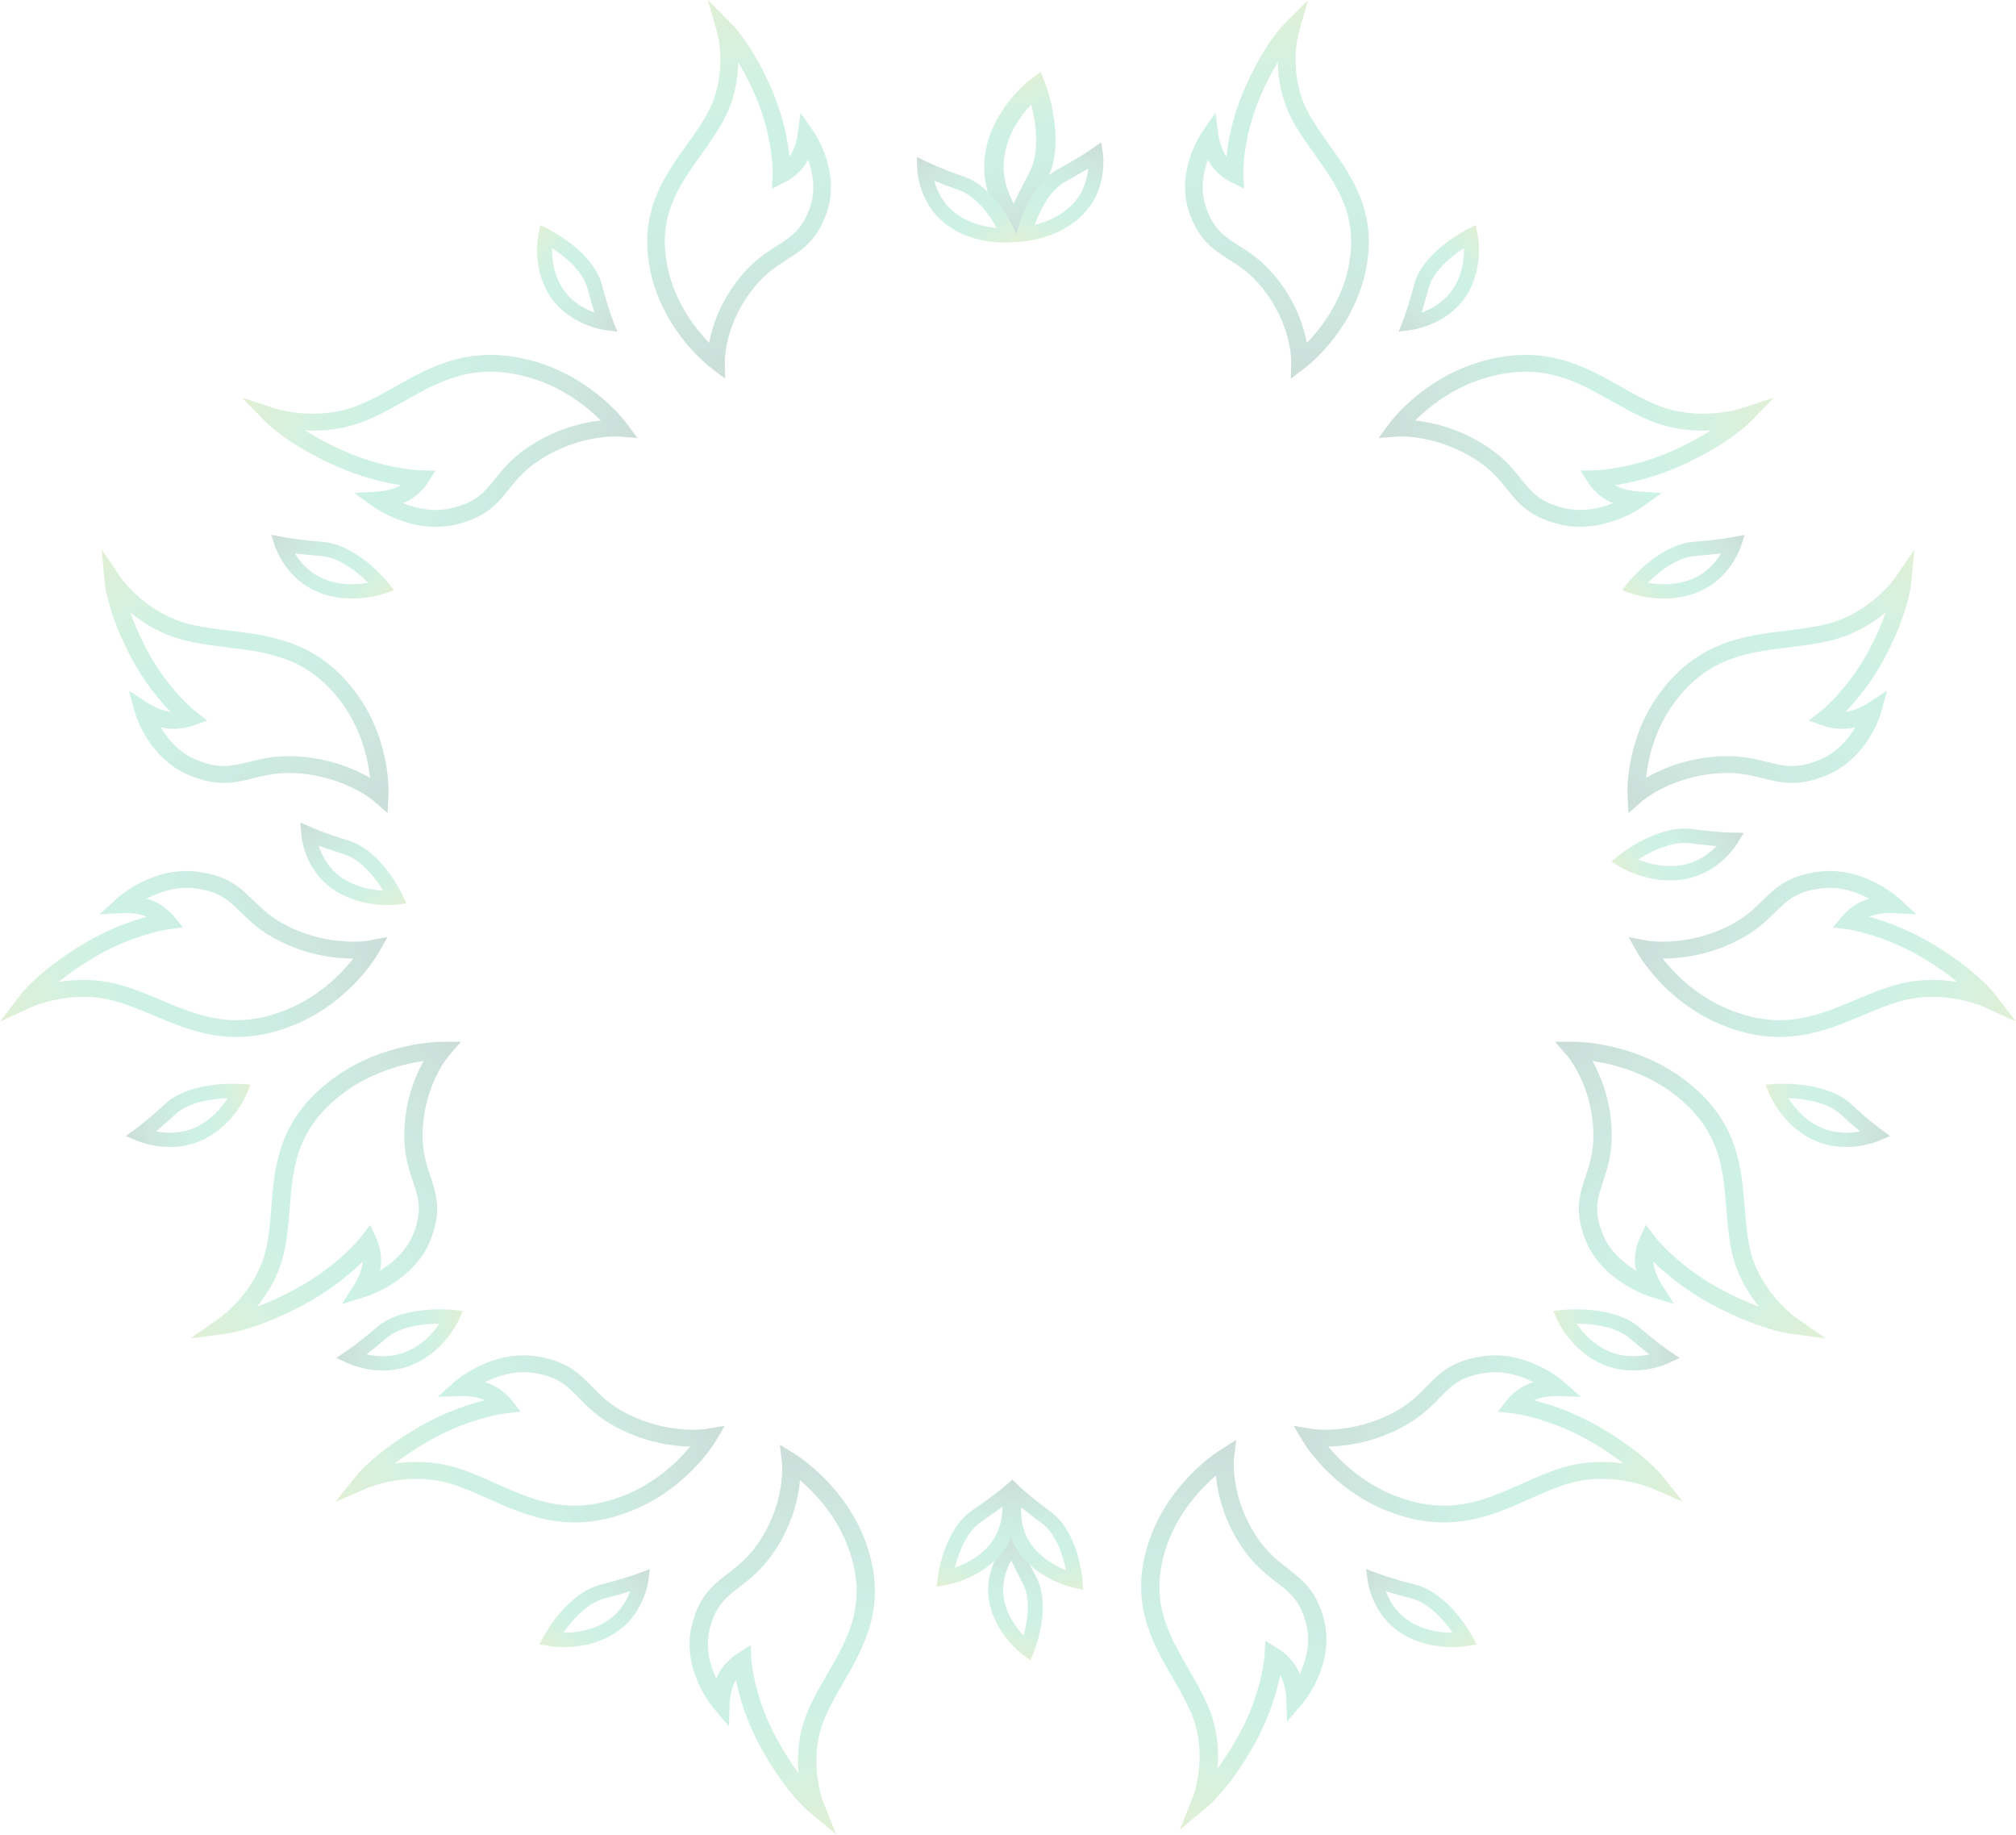 <svg width="1554" height="1414" viewBox="0 0 1554 1414" fill="none" xmlns="http://www.w3.org/2000/svg">
<g opacity="0.2">
<path d="M782.808 1180.36L776.4 1187.35C775.745 1188.07 760.397 1205.08 761.779 1228.02C763.469 1256.28 787.165 1274.22 788.18 1274.96L794.294 1279.52L797.091 1272.64C797.663 1271.23 810.952 1237.96 798.519 1214.86C790.091 1199.23 786.223 1189.22 786.179 1189.1L782.808 1180.36ZM788.987 1260.46C782.818 1253.91 774.177 1242.22 773.287 1227.4C772.69 1217.31 776.196 1208.5 779.562 1202.58C781.638 1207.05 784.494 1212.9 788.238 1219.85C795.04 1232.49 791.821 1250.21 788.987 1260.46Z" fill="url(#paint0_linear_1071_3004)"/>
<path d="M1078.1 255.593L1087.75 254.309C1088.74 254.173 1112.02 250.906 1126.73 232.708C1144.87 210.293 1139.28 181.945 1139.03 180.748L1137.54 173.488L1130.7 176.938C1129.3 177.648 1096.4 194.488 1089.93 219.71C1085.57 236.78 1081.61 246.763 1081.56 246.881L1078.1 255.593ZM1128.46 191.205C1128.62 200.005 1127.12 214.231 1117.61 225.992C1111.13 233.988 1102.43 238.45 1095.82 240.829C1097.32 236.152 1099.18 229.95 1101.13 222.359C1104.67 208.562 1119.28 197.176 1128.46 191.205Z" fill="url(#paint1_linear_1071_3004)"/>
<path d="M780.148 1140.17L777.49 1149.11C777.222 1150.03 770.968 1171.65 782.503 1191.83C796.7 1216.7 826.163 1223.25 827.414 1223.51L834.985 1225.14L834.43 1217.78C834.314 1216.27 831.415 1180.78 809.819 1164.96C795.195 1154.27 787.209 1146.79 787.115 1146.7L780.148 1140.17ZM821.641 1210.07C813.13 1206.67 800.08 1199.62 792.626 1186.58C787.565 1177.7 786.789 1168.31 787.173 1161.58C791.057 1164.78 796.26 1168.9 802.761 1173.66C814.575 1182.32 819.612 1199.65 821.641 1210.07Z" fill="url(#paint2_linear_1071_3004)"/>
<path d="M780.652 1140.05L782.904 1149.09C783.132 1150.02 788.401 1171.88 775.968 1191.56C760.66 1215.82 730.929 1221.16 729.666 1221.37L722.029 1222.69L722.915 1215.36C723.1 1213.86 727.6 1178.52 749.89 1163.6C764.983 1153.52 773.3 1146.38 773.397 1146.29L780.652 1140.05ZM736.042 1208.18C744.699 1205.13 758.054 1198.63 766.09 1185.9C771.548 1177.24 772.747 1167.89 772.666 1161.15C768.644 1164.19 763.258 1168.09 756.549 1172.58C744.355 1180.74 738.54 1197.86 736.042 1208.18Z" fill="url(#paint3_linear_1071_3004)"/>
<path d="M1053.07 1209.17L1054.25 1218.39C1054.38 1219.33 1057.4 1241.58 1076.23 1255.92C1099.42 1273.6 1129.25 1268.76 1130.51 1268.54L1138.15 1267.25L1134.65 1260.67C1133.93 1259.32 1116.83 1227.67 1090.5 1221.06C1072.67 1216.61 1062.27 1212.67 1062.15 1212.61L1053.07 1209.17ZM1119.72 1258.28C1110.49 1258.29 1095.6 1256.61 1083.43 1247.34C1075.16 1241.03 1070.63 1232.66 1068.25 1226.31C1073.13 1227.83 1079.6 1229.71 1087.53 1231.69C1101.93 1235.31 1113.62 1249.43 1119.72 1258.28Z" fill="url(#paint4_linear_1071_3004)"/>
<path d="M231.557 633.852L232.213 643.118C232.286 644.069 234.045 666.44 252.036 681.73C274.195 700.578 304.251 697.282 305.521 697.126L313.223 696.224L310.1 689.477C309.458 688.091 294.181 655.611 268.255 647.657C250.709 642.29 240.547 637.817 240.425 637.76L231.557 633.852ZM295.334 686.326C286.116 685.856 271.34 683.418 259.712 673.532C251.808 666.8 247.758 658.212 245.741 651.752C250.528 653.515 256.884 655.726 264.687 658.116C278.868 662.467 289.74 677.171 295.334 686.326Z" fill="url(#paint5_linear_1071_3004)"/>
<path d="M1344.12 641.829L1339.28 649.89C1338.78 650.716 1326.95 670.102 1303.75 676.354C1275.18 684.07 1249.66 668.576 1248.59 667.908L1242.08 663.886L1247.98 659.119C1249.19 658.142 1277.82 635.297 1304.78 638.95C1323.04 641.438 1334.22 641.649 1334.35 641.649L1344.12 641.829ZM1262.7 662.441C1271.21 665.859 1285.61 669.825 1300.61 665.782C1310.8 663.022 1318.38 656.986 1323.17 652.017C1318.04 651.608 1311.32 650.946 1303.2 649.844C1288.46 647.846 1271.93 656.538 1262.7 662.441Z" fill="url(#paint6_linear_1071_3004)"/>
<path d="M1457.02 875.469L1448.13 879.251C1447.22 879.636 1425.66 888.621 1403.06 880.615C1375.22 870.763 1364.21 843.897 1363.77 842.754L1360.99 835.841L1368.72 835.315C1370.3 835.209 1407.55 832.883 1427.06 851.007C1440.24 863.282 1449.15 869.751 1449.26 869.826L1457.02 875.469ZM1378.55 846.283C1383.29 853.831 1392.47 865.139 1407.07 870.312C1417.01 873.823 1426.87 873.215 1433.8 871.893C1429.92 868.686 1424.9 864.364 1419.03 858.908C1408.36 848.993 1389.65 846.713 1378.55 846.283Z" fill="url(#paint7_linear_1071_3004)"/>
<path d="M1294.76 1046.49L1286.01 1050.58C1285.12 1051 1263.91 1060.73 1241.04 1053.52C1212.83 1044.65 1200.8 1018.18 1200.3 1017.06L1197.27 1010.25L1204.96 1009.45C1206.54 1009.29 1243.69 1005.66 1263.87 1023.09C1277.53 1034.9 1286.66 1041.05 1286.77 1041.12L1294.76 1046.49ZM1215.21 1020.07C1220.25 1027.44 1229.85 1038.42 1244.64 1043.08C1254.72 1046.24 1264.53 1045.29 1271.42 1043.73C1267.42 1040.66 1262.23 1036.51 1256.15 1031.27C1245.11 1021.73 1226.32 1020.11 1215.21 1020.07Z" fill="url(#paint8_linear_1071_3004)"/>
<path d="M1344.89 412.141L1342 421.012C1341.71 421.923 1334.58 443.302 1313.37 454.218C1287.24 467.681 1258.79 457.857 1257.59 457.427L1250.32 454.854L1254.99 448.976C1255.96 447.769 1278.69 419.53 1305.83 417.497C1324.21 416.137 1335.17 414.021 1335.3 413.993L1344.89 412.141ZM1270.12 449.161C1279.21 450.731 1294.18 451.611 1307.89 444.552C1317.2 439.742 1323.23 432.278 1326.75 426.436C1321.66 427.099 1314.95 427.849 1306.77 428.458C1291.93 429.571 1277.78 441.484 1270.12 449.161Z" fill="url(#paint9_linear_1071_3004)"/>
<path d="M1198.65 802.805L1213.66 802.819C1215.53 802.823 1259.81 803.17 1297.93 831.69C1339.49 862.773 1342.34 898.666 1344.86 930.315C1345.71 941.24 1346.54 951.536 1348.74 961.687C1356.01 995.396 1384.29 1015.44 1384.58 1015.61L1407.37 1031.49L1379.4 1027.75C1378.42 1027.62 1354.65 1024.25 1319.19 1005.1C1298.3 993.813 1283.35 981.054 1274.44 972.26C1274.86 980.473 1280.48 989.351 1280.53 989.425L1290.44 1004.93L1272.3 999.359C1270.78 998.879 1234.39 987.335 1221.88 954.933C1213.43 933.011 1217.67 920.195 1222.19 906.64C1225.23 897.512 1228.39 888.055 1228.24 874.038C1227.86 837.032 1208.42 814.079 1208.2 813.86L1198.65 802.805ZM1355.98 1007.07C1347.46 996.654 1338.68 982.257 1334.83 964.408C1332.46 953.424 1331.59 942.195 1330.73 931.348C1328.21 899.661 1325.83 869.743 1289.2 842.317C1267.21 825.868 1242.43 819.834 1227.42 817.604C1233.99 829.264 1242.11 848.68 1242.36 873.904C1242.53 890.078 1238.89 901.049 1235.66 910.702C1231.4 923.443 1228.34 932.686 1235.14 950.275C1240.51 964.208 1251.74 973.519 1261.17 979.229C1260.65 977.001 1260.31 974.669 1260.24 972.36C1259.94 963.223 1263.35 955.549 1263.72 954.709L1268.67 943.98L1275.93 953.427C1276.22 953.832 1293.45 975.709 1326.14 993.375C1337.5 999.527 1347.64 1003.92 1355.98 1007.07Z" fill="url(#paint10_linear_1071_3004)"/>
<path d="M952.875 1109.73L940.322 1117.58C938.766 1118.56 901.905 1141.96 886.383 1185.72C869.45 1233.43 887.681 1264.95 903.747 1292.75C909.295 1302.34 914.526 1311.38 918.508 1321.03C931.775 1353.04 919.628 1384.56 919.488 1384.86L909.528 1410.04L930.773 1392.32C931.53 1391.7 949.482 1376.48 968.169 1341.93C979.165 1321.59 984.349 1303.11 986.755 1291.1C991.12 1298.19 991.509 1308.56 991.514 1308.64L992.128 1326.79L1004.1 1312.66C1005.1 1311.46 1028.93 1282.81 1020.8 1249.16C1015.28 1226.41 1004.37 1217.9 992.799 1208.91C985.017 1202.86 976.94 1196.6 969.019 1184.79C948.087 1153.62 951.18 1124.26 951.231 1123.97L952.875 1109.73ZM938.509 1362.79C939.652 1349.63 938.738 1332.99 931.704 1316.05C927.381 1305.62 921.673 1295.76 916.165 1286.24C900.079 1258.4 884.879 1232.13 899.789 1190.06C908.74 1164.82 926.02 1146.83 937.299 1137.13C938.491 1150.32 942.849 1170.81 957.125 1192.05C966.274 1205.67 975.62 1212.95 983.866 1219.34C994.734 1227.78 1002.61 1233.92 1007.03 1252.18C1010.53 1266.65 1006.47 1280.31 1001.86 1290C1001.02 1287.87 999.969 1285.73 998.697 1283.77C993.709 1275.96 986.443 1271.32 985.647 1270.82L975.356 1264.41L974.706 1276.11C974.685 1276.6 972.834 1303.9 955.624 1335.75C949.641 1346.83 943.685 1355.8 938.509 1362.79Z" fill="url(#paint11_linear_1071_3004)"/>
<path d="M1062.72 337.527L1071.02 326.229C1072.05 324.827 1096.77 291.663 1141.43 278.685C1190.12 264.53 1221.44 282.189 1249.04 297.754C1258.58 303.129 1267.55 308.198 1277.19 312.136C1309.13 325.254 1341.33 315.02 1341.64 314.898L1367.38 306.489L1348.85 325.48C1348.21 326.157 1332.3 342.199 1296.86 358.35C1275.99 367.853 1257.16 372.075 1244.95 373.932C1252 378.148 1262.46 378.809 1262.54 378.817L1280.86 379.909L1266.24 390.492C1265 391.38 1235.35 412.418 1201.6 403.969C1178.77 398.237 1170.49 387.97 1161.75 377.084C1155.87 369.762 1149.77 362.163 1138.08 354.543C1107.2 334.411 1077.45 336.394 1077.15 336.433L1062.72 337.527ZM1318.8 331.721C1305.46 332.387 1288.68 331.061 1271.77 324.109C1261.36 319.835 1251.58 314.305 1242.11 308.969C1214.46 293.385 1188.36 278.659 1145.42 291.124C1119.66 298.607 1100.99 313.95 1090.86 324.024C1104.15 325.504 1124.72 330.104 1145.76 343.832C1159.25 352.632 1166.33 361.428 1172.55 369.185C1180.76 379.413 1186.73 386.827 1205.05 391.414C1219.56 395.053 1233.47 391.723 1243.42 387.776C1241.28 386.938 1239.15 385.911 1237.21 384.686C1229.47 379.877 1224.99 373.071 1224.5 372.323L1218.33 362.687L1230.16 362.431C1230.68 362.427 1258.31 361.523 1290.98 346.648C1302.34 341.479 1311.57 336.271 1318.8 331.721Z" fill="url(#paint12_linear_1071_3004)"/>
<path d="M997.184 1098.8L1004.31 1110.8C1005.2 1112.29 1026.49 1147.55 1069.65 1164.53C1116.71 1183.04 1149.64 1168.3 1178.69 1155.32C1188.71 1150.83 1198.16 1146.6 1208.14 1143.56C1241.25 1133.4 1272.27 1146.51 1272.58 1146.66L1297.35 1157.37L1280.81 1136.78C1280.23 1136.05 1266 1118.64 1232.33 1099.34C1212.5 1087.99 1194.19 1082.07 1182.23 1079.12C1189.65 1075.56 1200.13 1075.85 1200.22 1075.85L1218.56 1076.43L1205.06 1064.56C1203.92 1063.57 1176.51 1039.93 1142.06 1045.28C1118.77 1048.91 1109.5 1058.38 1099.72 1068.42C1093.12 1075.18 1086.3 1082.19 1073.89 1088.71C1041.15 1105.94 1011.73 1101.27 1011.44 1101.2L997.184 1098.8ZM1251.5 1127.84C1238.31 1125.97 1221.47 1125.76 1203.94 1131.15C1193.15 1134.46 1182.85 1139.07 1172.9 1143.53C1143.82 1156.53 1116.37 1168.82 1074.87 1152.51C1049.98 1142.72 1032.92 1125.75 1023.84 1114.8C1037.22 1114.54 1058.15 1111.82 1080.47 1100.07C1094.78 1092.53 1102.71 1084.42 1109.67 1077.26C1118.87 1067.83 1125.55 1060.99 1144.25 1058.09C1159.06 1055.78 1172.58 1060.36 1182.07 1065.19C1179.86 1065.84 1177.64 1066.66 1175.58 1067.71C1167.4 1071.79 1162.26 1078.16 1161.7 1078.86L1154.6 1087.89L1166.35 1089.22C1166.85 1089.27 1194.27 1092.68 1225.31 1110.45C1236.11 1116.63 1244.78 1122.66 1251.5 1127.84Z" fill="url(#paint13_linear_1071_3004)"/>
<path d="M995.03 291.832L1006.33 283.23C1007.74 282.159 1040.9 256.552 1051.67 213.237C1063.43 166.019 1042.97 137.336 1024.94 112.039C1018.71 103.309 1012.84 95.083 1008.12 86.168C992.375 56.594 1001.06 25.31 1001.17 25.011L1008.35 0L989.638 18.818C988.971 19.477 973.18 35.62 958.502 70.361C949.866 90.821 946.632 108.997 945.455 120.723C940.6 114.292 939.25 104.381 939.237 104.299L936.94 86.939L926.783 101.519C925.933 102.755 905.773 132.283 916.742 163.872C924.177 185.232 935.445 192.464 947.391 200.092C955.428 205.233 963.764 210.554 972.478 221.204C995.494 249.316 995.29 277.746 995.267 278.033L995.03 291.832ZM984.997 47.815C985.139 60.54 987.582 76.421 995.924 92.073C1001.05 101.711 1007.46 110.679 1013.64 119.35C1031.69 144.676 1048.75 168.58 1038.4 210.223C1032.19 235.204 1017.3 253.94 1007.4 264.211C1005.01 251.66 998.9 232.38 983.204 213.223C973.146 200.936 963.493 194.751 954.98 189.324C943.757 182.151 935.623 176.942 929.667 159.795C924.946 146.217 927.556 132.765 931.062 123.066C932.072 125.044 933.282 127.001 934.688 128.777C940.207 135.841 947.615 139.67 948.426 140.088L958.903 145.35L958.426 134.074C958.399 133.596 957.605 107.248 971.12 75.223C975.818 64.078 980.689 54.962 984.997 47.815Z" fill="url(#paint14_linear_1071_3004)"/>
<path d="M1255.28 626.588L1254.55 612.817C1254.46 611.106 1252.58 570.461 1279.45 534.054C1308.74 494.36 1344.83 489.944 1376.64 486.044C1387.62 484.7 1397.98 483.438 1408.12 480.903C1441.77 472.532 1460.57 445.59 1460.74 445.316L1475.61 423.605L1473.25 449.44C1473.17 450.354 1470.97 472.329 1453.41 505.836C1443.07 525.563 1430.94 539.922 1422.52 548.536C1430.78 547.737 1439.46 542.13 1439.54 542.086L1454.69 532.217L1449.97 549.132C1449.57 550.56 1439.75 584.523 1407.66 597.637C1385.97 606.49 1372.83 603.242 1358.91 599.773C1349.55 597.444 1339.85 595.021 1325.7 595.863C1288.37 598.071 1266.18 617.066 1265.97 617.271L1255.28 626.588ZM1453.56 471.977C1443.47 480.312 1429.37 489.098 1411.56 493.52C1400.58 496.248 1389.3 497.621 1378.39 498.957C1346.54 502.861 1316.45 506.536 1290.62 541.528C1275.12 562.523 1270.28 585.57 1268.78 599.452C1280.21 592.832 1299.41 584.412 1324.86 582.914C1341.17 581.949 1352.42 584.738 1362.33 587.216C1375.41 590.473 1384.88 592.826 1402.3 585.709C1416.1 580.077 1424.93 569.295 1430.21 560.364C1428 560.952 1425.66 561.387 1423.33 561.561C1414.13 562.304 1406.21 559.556 1405.34 559.252L1394.26 555.264L1403.43 548.129C1403.83 547.831 1425.04 530.93 1441.22 500.052C1446.87 489.31 1450.79 479.791 1453.56 471.977Z" fill="url(#paint15_linear_1071_3004)"/>
<path d="M1255.35 722.12L1262.17 734.274C1263.03 735.782 1283.46 771.501 1326.2 789.423C1372.79 808.97 1406.08 794.964 1435.42 782.623C1445.56 778.36 1455.1 774.34 1465.15 771.515C1498.5 762.091 1529.22 775.886 1529.49 776.04L1554 787.293L1537.96 766.345C1537.41 765.599 1523.61 747.878 1490.42 727.842C1470.87 716.053 1452.7 709.739 1440.82 706.517C1448.32 703.125 1458.8 703.649 1458.88 703.65L1477.21 704.631L1464 692.473C1462.87 691.453 1436.05 667.219 1401.49 671.803C1378.11 674.921 1368.61 684.181 1358.58 694.007C1351.83 700.614 1344.84 707.473 1332.28 713.72C1299.13 730.228 1269.83 724.905 1269.54 724.832L1255.35 722.12ZM1508.9 756.757C1495.74 754.595 1478.91 754.018 1461.26 759.015C1450.39 762.085 1439.98 766.473 1429.93 770.704C1400.54 783.062 1372.79 794.742 1331.7 777.523C1307.06 767.188 1290.41 749.846 1281.6 738.701C1294.99 738.73 1315.99 736.481 1338.57 725.221C1353.07 718.004 1361.19 710.07 1368.33 703.066C1377.76 693.837 1384.6 687.148 1403.36 684.66C1418.22 682.683 1431.62 687.558 1441 692.598C1438.77 693.188 1436.54 693.97 1434.45 694.967C1426.17 698.868 1420.87 705.122 1420.31 705.808L1412.98 714.683L1424.7 716.27C1425.21 716.332 1452.53 720.344 1483.13 738.798C1493.77 745.214 1502.3 751.427 1508.9 756.757Z" fill="url(#paint16_linear_1071_3004)"/>
<path d="M475.905 255.593L466.257 254.309C465.268 254.173 441.987 250.906 427.272 232.708C409.131 210.293 414.721 181.945 414.973 180.748L416.465 173.488L423.302 176.938C424.707 177.648 457.6 194.488 464.075 219.71C468.439 236.78 472.397 246.763 472.447 246.881L475.905 255.593ZM425.547 191.205C425.383 200.005 426.881 214.231 436.397 225.992C442.876 233.988 451.572 238.45 458.188 240.829C456.683 236.152 454.824 229.95 452.878 222.359C449.336 208.562 434.728 197.176 425.547 191.205Z" fill="url(#paint17_linear_1071_3004)"/>
<path d="M500.933 1209.17L499.752 1218.39C499.628 1219.33 496.603 1241.58 477.771 1255.92C454.578 1273.6 424.755 1268.76 423.494 1268.54L415.854 1267.25L419.353 1260.67C420.075 1259.32 437.169 1227.67 463.506 1221.06C481.333 1216.61 491.732 1212.67 491.857 1212.61L500.933 1209.17ZM434.278 1258.28C443.509 1258.29 458.401 1256.61 470.573 1247.34C478.846 1241.03 483.376 1232.66 485.756 1226.31C480.877 1227.83 474.404 1229.71 466.478 1231.69C452.069 1235.31 440.381 1249.43 434.278 1258.28Z" fill="url(#paint18_linear_1071_3004)"/>
<path d="M96.978 875.469L105.876 879.251C106.791 879.636 128.352 888.621 150.943 880.615C178.784 870.763 189.79 843.897 190.241 842.754L193.008 835.841L185.292 835.315C183.708 835.209 146.452 832.883 126.947 851.007C113.762 863.282 104.861 869.751 104.753 869.826L96.978 875.469ZM175.462 846.283C170.714 853.831 161.54 865.139 146.935 870.313C136.996 873.823 127.141 873.217 120.209 871.893C124.083 868.686 129.105 864.364 134.974 858.908C145.642 848.994 164.359 846.713 175.462 846.283Z" fill="url(#paint19_linear_1071_3004)"/>
<path d="M259.242 1046.49L267.986 1050.58C268.887 1051 290.089 1060.73 312.972 1053.52C341.172 1044.65 353.204 1018.18 353.699 1017.06L356.732 1010.25L349.042 1009.45C347.461 1009.29 310.319 1005.66 290.132 1023.09C276.483 1034.9 267.338 1041.05 267.227 1041.12L259.242 1046.49ZM338.796 1020.07C333.76 1027.44 324.157 1038.42 309.364 1043.08C299.295 1046.24 289.471 1045.29 282.594 1043.73C286.589 1040.66 291.773 1036.51 297.848 1031.27C308.892 1021.73 327.683 1020.11 338.796 1020.07Z" fill="url(#paint20_linear_1071_3004)"/>
<path d="M209.123 412.141L212.005 421.012C212.306 421.923 219.435 443.302 240.642 454.218C266.767 467.681 295.212 457.857 296.41 457.427L303.687 454.854L299.015 448.976C298.053 447.769 275.325 419.53 248.174 417.497C229.8 416.137 218.829 414.021 218.698 413.993L209.123 412.141ZM283.883 449.161C274.801 450.731 259.833 451.611 246.126 444.552C236.804 439.742 230.786 432.278 227.258 426.436C232.342 427.099 239.063 427.849 247.233 428.458C262.086 429.571 276.224 441.484 283.883 449.161Z" fill="url(#paint21_linear_1071_3004)"/>
<path d="M355.352 802.805L340.341 802.82C338.477 802.825 294.194 803.17 256.076 831.69C214.514 862.775 211.669 898.666 209.15 930.315C208.285 941.24 207.472 951.536 205.265 961.687C197.989 995.396 169.723 1015.44 169.433 1015.61L146.641 1031.49L174.593 1027.75C175.581 1027.62 199.349 1024.25 234.82 1005.1C255.704 993.813 270.656 981.054 279.563 972.26C279.143 980.473 273.517 989.351 273.473 989.425L263.564 1004.93L281.697 999.359C283.226 998.879 319.613 987.337 332.131 954.933C340.579 933.011 336.335 920.195 331.812 906.64C328.775 897.512 325.614 888.055 325.764 874.038C326.144 837.032 345.589 814.079 345.801 813.86L355.352 802.805ZM198.025 1007.07C206.538 996.654 215.324 982.257 219.167 964.408C221.538 953.424 222.421 942.195 223.283 931.348C225.803 899.661 228.166 869.743 264.804 842.317C286.786 825.868 311.575 819.836 326.584 817.606C320.008 829.264 311.894 848.679 311.645 873.906C311.478 890.078 315.119 901.051 318.349 910.702C322.596 923.443 325.667 932.686 318.874 950.275C313.498 964.208 302.259 973.519 292.836 979.231C293.356 977.001 293.701 974.669 293.765 972.36C294.074 963.223 290.658 955.549 290.281 954.709L285.346 943.98L278.087 953.427C277.785 953.834 260.562 975.709 227.874 993.375C216.502 999.527 206.368 1003.92 198.025 1007.07Z" fill="url(#paint22_linear_1071_3004)"/>
<path d="M601.133 1113.32L613.684 1121.17C615.242 1122.14 652.101 1145.55 667.624 1189.31C684.556 1237.01 666.327 1268.54 650.261 1296.33C644.713 1305.93 639.48 1314.97 635.498 1324.62C622.231 1356.62 634.378 1388.15 634.52 1388.44L644.479 1413.63L623.233 1395.91C622.477 1395.29 604.524 1380.06 585.838 1345.52C574.842 1325.17 569.657 1306.69 567.253 1294.68C562.888 1301.78 562.499 1312.14 562.492 1312.23L561.88 1330.38L549.905 1316.25C548.901 1315.05 525.081 1286.4 533.212 1252.75C538.73 1229.99 549.639 1221.48 561.207 1212.5C568.991 1206.45 577.066 1200.18 584.989 1188.37C605.919 1157.21 602.827 1127.85 602.775 1127.56L601.133 1113.32ZM615.498 1366.37C614.355 1353.21 615.27 1336.58 622.302 1319.64C626.625 1309.21 632.335 1299.35 637.843 1289.82C653.928 1261.99 669.129 1235.72 654.217 1193.65C645.268 1168.41 627.986 1150.42 616.707 1140.72C615.515 1153.91 611.157 1174.39 596.881 1195.63C587.732 1209.25 578.387 1216.53 570.14 1222.93C559.272 1231.37 551.394 1237.5 546.979 1255.77C543.478 1270.23 547.537 1283.89 552.143 1293.59C552.988 1291.45 554.039 1289.32 555.311 1287.35C560.299 1279.55 567.564 1274.91 568.361 1274.4L578.652 1268L579.302 1279.69C579.321 1280.19 581.172 1307.49 598.383 1339.33C604.366 1350.41 610.323 1359.38 615.498 1366.37Z" fill="url(#paint23_linear_1071_3004)"/>
<path d="M491.274 337.527L482.982 326.229C481.949 324.827 457.231 291.663 412.567 278.685C363.878 264.53 332.565 282.189 304.95 297.754C295.42 303.129 286.441 308.198 276.811 312.136C244.862 325.254 212.661 315.02 212.355 314.898L186.625 306.489L205.147 325.48C205.795 326.157 221.699 342.199 257.142 358.35C278.017 367.853 296.839 372.075 309.04 373.932C302.003 378.148 291.543 378.809 291.457 378.817L273.14 379.909L287.762 390.492C289.003 391.38 318.644 412.418 352.402 403.969C375.229 398.237 383.507 387.97 392.245 377.084C398.133 369.762 404.226 362.163 415.924 354.543C446.798 334.411 476.546 336.394 476.845 336.433L491.274 337.527ZM235.207 331.721C248.538 332.387 265.315 331.061 282.225 324.109C292.636 319.835 302.428 314.305 311.891 308.969C339.539 293.385 365.636 278.659 408.576 291.124C434.333 298.607 453.01 313.95 463.14 324.024C449.85 325.504 429.285 330.104 408.243 343.832C394.749 352.632 387.667 361.428 381.449 369.185C373.237 379.413 367.272 386.827 348.947 391.414C334.437 395.053 320.519 391.723 310.587 387.776C312.721 386.938 314.845 385.911 316.793 384.686C324.535 379.877 329.01 373.071 329.498 372.323L335.665 362.687L323.832 362.431C323.329 362.427 295.699 361.523 263.026 346.648C251.655 341.479 242.419 336.271 235.207 331.721Z" fill="url(#paint24_linear_1071_3004)"/>
<path d="M558.702 1098.8L551.576 1110.8C550.688 1112.29 529.396 1147.55 486.231 1164.53C439.178 1183.04 406.244 1168.3 377.198 1155.32C367.175 1150.83 357.729 1146.6 347.75 1143.56C314.635 1133.4 283.605 1146.51 283.31 1146.66L258.539 1157.37L275.079 1136.78C275.656 1136.05 289.885 1118.64 323.553 1099.34C343.384 1087.99 361.698 1082.07 373.658 1079.12C366.231 1075.56 355.752 1075.85 355.667 1075.85L337.323 1076.43L350.822 1064.56C351.969 1063.57 379.373 1039.93 413.821 1045.28C437.116 1048.91 446.384 1058.38 456.17 1068.42C462.762 1075.18 469.588 1082.19 481.992 1088.71C514.738 1105.94 544.154 1101.27 544.446 1101.2L558.702 1098.8ZM304.38 1127.84C317.581 1125.97 334.416 1125.76 351.944 1131.15C362.734 1134.46 373.034 1139.07 382.989 1143.53C412.067 1156.53 439.515 1168.82 481.015 1152.51C505.91 1142.72 522.968 1125.75 532.044 1114.8C518.666 1114.54 497.734 1111.82 475.417 1100.07C461.107 1092.53 453.176 1084.42 446.213 1077.26C437.014 1067.83 430.336 1060.99 411.637 1058.09C396.829 1055.78 383.307 1060.36 373.815 1065.19C376.023 1065.84 378.239 1066.66 380.302 1067.71C388.489 1071.79 393.623 1078.16 394.184 1078.86L401.286 1087.89L389.531 1089.22C389.032 1089.27 361.617 1092.68 330.578 1110.45C319.776 1116.63 311.103 1122.66 304.38 1127.84Z" fill="url(#paint25_linear_1071_3004)"/>
<path d="M558.975 291.832L547.67 283.23C546.269 282.159 513.105 256.552 502.332 213.237C490.576 166.019 511.033 137.336 529.065 112.039C535.29 103.309 541.16 95.083 545.889 86.168C561.63 56.594 552.944 25.31 552.835 25.011L545.651 0L564.367 18.818C565.034 19.477 580.825 35.62 595.503 70.361C604.137 90.821 607.373 108.997 608.55 120.723C613.405 114.292 614.755 104.381 614.768 104.299L617.065 86.939L627.222 101.519C628.072 102.755 648.231 132.283 637.263 163.872C629.828 185.232 618.559 192.464 606.613 200.092C598.577 205.233 590.239 210.554 581.527 221.204C558.511 249.316 558.715 277.746 558.738 278.033L558.975 291.832ZM569.008 47.815C568.866 60.54 566.423 76.421 558.081 92.073C552.953 101.711 546.547 110.679 540.366 119.35C522.312 144.676 505.257 168.58 515.603 210.223C521.814 235.204 536.701 253.94 546.61 264.211C548.994 251.66 555.105 232.38 570.801 213.223C580.859 200.936 590.512 194.751 599.025 189.324C610.248 182.151 618.382 176.942 624.338 159.795C629.058 146.217 626.449 132.765 622.943 123.066C621.931 125.044 620.723 127.001 619.317 128.777C613.798 135.841 606.39 139.67 605.579 140.088L595.102 145.35L595.578 134.074C595.606 133.596 596.4 107.248 582.885 75.223C578.187 64.078 573.316 54.962 569.008 47.815Z" fill="url(#paint26_linear_1071_3004)"/>
<path d="M298.715 626.592L299.455 612.821C299.544 611.11 301.421 570.465 274.551 534.058C245.265 494.364 209.181 489.948 177.362 486.048C166.381 484.704 156.028 483.442 145.893 480.907C112.234 472.536 93.428 445.594 93.265 445.32L78.389 423.609L80.757 449.444C80.833 450.358 83.04 472.332 100.59 505.84C110.931 525.567 123.059 539.926 131.486 548.54C123.217 547.741 114.539 542.134 114.467 542.09L99.312 532.221L104.027 549.136C104.434 550.563 114.256 584.527 146.333 597.641C168.036 606.494 181.184 603.246 195.093 599.777C204.458 597.448 214.165 595.025 228.303 595.866C265.636 598.075 287.825 617.07 288.036 617.275L298.715 626.592ZM100.449 471.981C110.537 480.316 124.627 489.102 142.447 493.524C153.416 496.252 164.704 497.625 175.61 498.961C207.467 502.865 237.544 506.54 263.386 541.532C278.882 562.527 283.726 585.574 285.223 599.456C273.787 592.836 254.596 584.416 229.147 582.918C212.831 581.953 201.574 584.741 191.669 587.22C178.598 590.477 169.113 592.83 151.7 585.712C137.907 580.081 129.076 569.299 123.785 560.368C126.008 560.956 128.345 561.391 130.671 561.565C139.878 562.308 147.796 559.56 148.663 559.256L159.74 555.267L150.569 548.133C150.176 547.835 128.959 530.934 112.772 500.056C107.135 489.314 103.205 479.795 100.449 471.981Z" fill="url(#paint27_linear_1071_3004)"/>
<path d="M298.661 722.12L291.827 734.274C290.977 735.782 270.545 771.501 227.805 789.423C181.214 808.97 147.93 794.964 118.578 782.623C108.449 778.36 98.903 774.34 88.851 771.515C55.5 762.091 24.794 775.886 24.505 776.04L0 787.293L16.035 766.345C16.595 765.599 30.399 747.878 63.588 727.842C83.138 716.053 101.303 709.739 113.189 706.517C105.678 703.125 95.209 703.649 95.123 703.65L76.799 704.631L90.007 692.473C91.128 691.453 117.953 667.219 152.521 671.803C175.899 674.921 185.393 684.181 195.419 694.007C202.173 700.614 209.167 707.473 221.728 713.72C254.883 730.228 284.176 724.905 284.469 724.832L298.661 722.12ZM45.112 756.757C58.264 754.595 75.09 754.018 92.743 759.015C103.61 762.085 114.02 766.473 124.08 770.704C153.467 783.062 181.206 794.742 222.299 777.523C246.949 767.188 263.59 749.846 272.397 738.701C259.018 738.73 238.027 736.481 215.43 725.221C200.94 718.004 192.815 710.07 185.679 703.066C176.256 693.837 169.413 687.148 150.649 684.66C135.787 682.683 122.381 687.558 113.008 692.598C115.232 693.188 117.468 693.97 119.555 694.967C127.838 698.868 133.126 705.122 133.703 705.808L141.023 714.683L129.305 716.27C128.805 716.332 101.481 720.344 70.882 738.798C60.232 745.214 51.707 751.427 45.112 756.757Z" fill="url(#paint28_linear_1071_3004)"/>
<path d="M785.067 186.057L776.896 176.976C776.06 176.04 756.498 153.957 758.806 123.729C761.631 86.481 792.822 62.404 794.155 61.4L802.203 55.281L805.683 64.279C806.395 66.128 822.918 109.659 806.249 140.321C794.951 161.059 789.701 174.32 789.642 174.481L785.067 186.057ZM794.881 80.481C786.719 89.222 775.233 104.778 773.744 124.319C772.745 137.613 777.103 149.131 781.344 156.87C784.14 150.939 787.983 143.183 793.003 133.956C802.122 117.183 798.336 93.911 794.881 80.481Z" fill="url(#paint29_linear_1071_3004)"/>
<path d="M848.845 109.531L850.19 118.73C850.324 119.675 853.399 141.918 839.066 160.39C821.416 183.16 791.289 185.791 790.011 185.886L782.279 186.506L783.889 179.291C784.221 177.81 792.21 143.038 815.882 130.199C831.909 121.525 840.898 115.165 841.003 115.087L848.845 109.531ZM797.668 173.328C806.59 171.072 820.532 165.805 829.795 153.862C836.088 145.731 838.209 136.536 838.799 129.818C834.493 132.478 828.744 135.88 821.618 139.741C808.669 146.765 801.181 163.277 797.668 173.328Z" fill="url(#paint30_linear_1071_3004)"/>
<path d="M706.74 120.91L707.023 130.194C707.055 131.147 707.914 153.567 725.276 169.502C746.659 189.149 776.825 186.954 778.101 186.846L785.835 186.227L782.986 179.369C782.398 177.962 768.441 144.946 742.855 136.049C725.537 130.044 715.562 125.202 715.444 125.141L706.74 120.91ZM768.356 175.68C759.164 174.873 744.498 171.896 733.275 161.592C725.648 154.576 721.948 145.846 720.192 139.317C724.904 141.254 731.167 143.695 738.869 146.37C752.865 151.236 763.136 166.327 768.356 175.68Z" fill="url(#paint31_linear_1071_3004)"/>
</g>
<defs>
<linearGradient id="paint0_linear_1071_3004" x1="794.016" y1="1182.64" x2="775.054" y2="1275.56" gradientUnits="userSpaceOnUse">
<stop stop-color="#005940"/>
<stop offset="0.016" stop-color="#005D43"/>
<stop offset="0.199" stop-color="#04855D"/>
<stop offset="0.367" stop-color="#07A271"/>
<stop offset="0.511" stop-color="#08B47D"/>
<stop offset="0.616" stop-color="#09BA81"/>
<stop offset="0.684" stop-color="#0FBA7C"/>
<stop offset="0.772" stop-color="#1FB96E"/>
<stop offset="0.87" stop-color="#39B757"/>
<stop offset="0.975" stop-color="#5EB436"/>
<stop offset="1" stop-color="#68B42E"/>
</linearGradient>
<linearGradient id="paint1_linear_1071_3004" x1="1071.2" y1="246.872" x2="1147.7" y2="186.394" gradientUnits="userSpaceOnUse">
<stop stop-color="#005940"/>
<stop offset="0.016" stop-color="#005D43"/>
<stop offset="0.199" stop-color="#04855D"/>
<stop offset="0.367" stop-color="#07A271"/>
<stop offset="0.511" stop-color="#08B47D"/>
<stop offset="0.616" stop-color="#09BA81"/>
<stop offset="0.684" stop-color="#0FBA7C"/>
<stop offset="0.772" stop-color="#1FB96E"/>
<stop offset="0.87" stop-color="#39B757"/>
<stop offset="0.975" stop-color="#5EB436"/>
<stop offset="1" stop-color="#68B42E"/>
</linearGradient>
<linearGradient id="paint2_linear_1071_3004" x1="791.302" y1="1137.66" x2="812.041" y2="1230.25" gradientUnits="userSpaceOnUse">
<stop stop-color="#005940"/>
<stop offset="0.016" stop-color="#005D43"/>
<stop offset="0.199" stop-color="#04855D"/>
<stop offset="0.367" stop-color="#07A271"/>
<stop offset="0.511" stop-color="#08B47D"/>
<stop offset="0.616" stop-color="#09BA81"/>
<stop offset="0.684" stop-color="#0FBA7C"/>
<stop offset="0.772" stop-color="#1FB96E"/>
<stop offset="0.87" stop-color="#39B757"/>
<stop offset="0.975" stop-color="#5EB436"/>
<stop offset="1" stop-color="#68B42E"/>
</linearGradient>
<linearGradient id="paint3_linear_1071_3004" x1="769.622" y1="1137.09" x2="745.055" y2="1228.82" gradientUnits="userSpaceOnUse">
<stop stop-color="#005940"/>
<stop offset="0.016" stop-color="#005D43"/>
<stop offset="0.199" stop-color="#04855D"/>
<stop offset="0.367" stop-color="#07A271"/>
<stop offset="0.511" stop-color="#08B47D"/>
<stop offset="0.616" stop-color="#09BA81"/>
<stop offset="0.684" stop-color="#0FBA7C"/>
<stop offset="0.772" stop-color="#1FB96E"/>
<stop offset="0.87" stop-color="#39B757"/>
<stop offset="0.975" stop-color="#5EB436"/>
<stop offset="1" stop-color="#68B42E"/>
</linearGradient>
<linearGradient id="paint4_linear_1071_3004" x1="1062.34" y1="1202.74" x2="1117.12" y2="1281.79" gradientUnits="userSpaceOnUse">
<stop stop-color="#005940"/>
<stop offset="0.016" stop-color="#005D43"/>
<stop offset="0.199" stop-color="#04855D"/>
<stop offset="0.367" stop-color="#07A271"/>
<stop offset="0.511" stop-color="#08B47D"/>
<stop offset="0.616" stop-color="#09BA81"/>
<stop offset="0.684" stop-color="#0FBA7C"/>
<stop offset="0.772" stop-color="#1FB96E"/>
<stop offset="0.87" stop-color="#39B757"/>
<stop offset="0.975" stop-color="#5EB436"/>
<stop offset="1" stop-color="#68B42E"/>
</linearGradient>
<linearGradient id="paint5_linear_1071_3004" x1="241.172" y1="627.907" x2="291.571" y2="709.557" gradientUnits="userSpaceOnUse">
<stop stop-color="#005940"/>
<stop offset="0.016" stop-color="#005D43"/>
<stop offset="0.199" stop-color="#04855D"/>
<stop offset="0.367" stop-color="#07A271"/>
<stop offset="0.511" stop-color="#08B47D"/>
<stop offset="0.616" stop-color="#09BA81"/>
<stop offset="0.684" stop-color="#0FBA7C"/>
<stop offset="0.772" stop-color="#1FB96E"/>
<stop offset="0.87" stop-color="#39B757"/>
<stop offset="0.975" stop-color="#5EB436"/>
<stop offset="1" stop-color="#68B42E"/>
</linearGradient>
<linearGradient id="paint6_linear_1071_3004" x1="1338.2" y1="632.475" x2="1255.46" y2="684.942" gradientUnits="userSpaceOnUse">
<stop stop-color="#005940"/>
<stop offset="0.016" stop-color="#005D43"/>
<stop offset="0.199" stop-color="#04855D"/>
<stop offset="0.367" stop-color="#07A271"/>
<stop offset="0.511" stop-color="#08B47D"/>
<stop offset="0.616" stop-color="#09BA81"/>
<stop offset="0.684" stop-color="#0FBA7C"/>
<stop offset="0.772" stop-color="#1FB96E"/>
<stop offset="0.87" stop-color="#39B757"/>
<stop offset="0.975" stop-color="#5EB436"/>
<stop offset="1" stop-color="#68B42E"/>
</linearGradient>
<linearGradient id="paint7_linear_1071_3004" x1="1458.04" y1="864.586" x2="1359.23" y2="855.477" gradientUnits="userSpaceOnUse">
<stop stop-color="#005940"/>
<stop offset="0.016" stop-color="#005D43"/>
<stop offset="0.199" stop-color="#04855D"/>
<stop offset="0.367" stop-color="#07A271"/>
<stop offset="0.511" stop-color="#08B47D"/>
<stop offset="0.616" stop-color="#09BA81"/>
<stop offset="0.684" stop-color="#0FBA7C"/>
<stop offset="0.772" stop-color="#1FB96E"/>
<stop offset="0.87" stop-color="#39B757"/>
<stop offset="0.975" stop-color="#5EB436"/>
<stop offset="1" stop-color="#68B42E"/>
</linearGradient>
<linearGradient id="paint8_linear_1071_3004" x1="1295.36" y1="1035.58" x2="1196.23" y2="1030.27" gradientUnits="userSpaceOnUse">
<stop stop-color="#005940"/>
<stop offset="0.016" stop-color="#005D43"/>
<stop offset="0.199" stop-color="#04855D"/>
<stop offset="0.367" stop-color="#07A271"/>
<stop offset="0.511" stop-color="#08B47D"/>
<stop offset="0.616" stop-color="#09BA81"/>
<stop offset="0.684" stop-color="#0FBA7C"/>
<stop offset="0.772" stop-color="#1FB96E"/>
<stop offset="0.87" stop-color="#39B757"/>
<stop offset="0.975" stop-color="#5EB436"/>
<stop offset="1" stop-color="#68B42E"/>
</linearGradient>
<linearGradient id="paint9_linear_1071_3004" x1="1336.97" y1="404.24" x2="1268.52" y2="472.937" gradientUnits="userSpaceOnUse">
<stop stop-color="#005940"/>
<stop offset="0.016" stop-color="#005D43"/>
<stop offset="0.199" stop-color="#04855D"/>
<stop offset="0.367" stop-color="#07A271"/>
<stop offset="0.511" stop-color="#08B47D"/>
<stop offset="0.616" stop-color="#09BA81"/>
<stop offset="0.684" stop-color="#0FBA7C"/>
<stop offset="0.772" stop-color="#1FB96E"/>
<stop offset="0.87" stop-color="#39B757"/>
<stop offset="0.975" stop-color="#5EB436"/>
<stop offset="1" stop-color="#68B42E"/>
</linearGradient>
<linearGradient id="paint10_linear_1071_3004" x1="1176.41" y1="826.297" x2="1400.61" y2="1038.59" gradientUnits="userSpaceOnUse">
<stop stop-color="#005940"/>
<stop offset="0.016" stop-color="#005D43"/>
<stop offset="0.199" stop-color="#04855D"/>
<stop offset="0.367" stop-color="#07A271"/>
<stop offset="0.511" stop-color="#08B47D"/>
<stop offset="0.616" stop-color="#09BA81"/>
<stop offset="0.684" stop-color="#0FBA7C"/>
<stop offset="0.772" stop-color="#1FB96E"/>
<stop offset="0.87" stop-color="#39B757"/>
<stop offset="0.975" stop-color="#5EB436"/>
<stop offset="1" stop-color="#68B42E"/>
</linearGradient>
<linearGradient id="paint11_linear_1071_3004" x1="984.978" y1="1117.78" x2="911.587" y2="1410.53" gradientUnits="userSpaceOnUse">
<stop stop-color="#005940"/>
<stop offset="0.016" stop-color="#005D43"/>
<stop offset="0.199" stop-color="#04855D"/>
<stop offset="0.367" stop-color="#07A271"/>
<stop offset="0.511" stop-color="#08B47D"/>
<stop offset="0.616" stop-color="#09BA81"/>
<stop offset="0.684" stop-color="#0FBA7C"/>
<stop offset="0.772" stop-color="#1FB96E"/>
<stop offset="0.87" stop-color="#39B757"/>
<stop offset="0.975" stop-color="#5EB436"/>
<stop offset="1" stop-color="#68B42E"/>
</linearGradient>
<linearGradient id="paint12_linear_1071_3004" x1="1069.92" y1="367.242" x2="1364.77" y2="295.863" gradientUnits="userSpaceOnUse">
<stop stop-color="#005940"/>
<stop offset="0.016" stop-color="#005D43"/>
<stop offset="0.199" stop-color="#04855D"/>
<stop offset="0.367" stop-color="#07A271"/>
<stop offset="0.511" stop-color="#08B47D"/>
<stop offset="0.616" stop-color="#09BA81"/>
<stop offset="0.684" stop-color="#0FBA7C"/>
<stop offset="0.772" stop-color="#1FB96E"/>
<stop offset="0.87" stop-color="#39B757"/>
<stop offset="0.975" stop-color="#5EB436"/>
<stop offset="1" stop-color="#68B42E"/>
</linearGradient>
<linearGradient id="paint13_linear_1071_3004" x1="1007.31" y1="1069.88" x2="1292.93" y2="1169.9" gradientUnits="userSpaceOnUse">
<stop stop-color="#005940"/>
<stop offset="0.016" stop-color="#005D43"/>
<stop offset="0.199" stop-color="#04855D"/>
<stop offset="0.367" stop-color="#07A271"/>
<stop offset="0.511" stop-color="#08B47D"/>
<stop offset="0.616" stop-color="#09BA81"/>
<stop offset="0.684" stop-color="#0FBA7C"/>
<stop offset="0.772" stop-color="#1FB96E"/>
<stop offset="0.87" stop-color="#39B757"/>
<stop offset="0.975" stop-color="#5EB436"/>
<stop offset="1" stop-color="#68B42E"/>
</linearGradient>
<linearGradient id="paint14_linear_1071_3004" x1="963.472" y1="286.855" x2="1008.68" y2="0.076" gradientUnits="userSpaceOnUse">
<stop stop-color="#005940"/>
<stop offset="0.016" stop-color="#005D43"/>
<stop offset="0.199" stop-color="#04855D"/>
<stop offset="0.367" stop-color="#07A271"/>
<stop offset="0.511" stop-color="#08B47D"/>
<stop offset="0.616" stop-color="#09BA81"/>
<stop offset="0.684" stop-color="#0FBA7C"/>
<stop offset="0.772" stop-color="#1FB96E"/>
<stop offset="0.87" stop-color="#39B757"/>
<stop offset="0.975" stop-color="#5EB436"/>
<stop offset="1" stop-color="#68B42E"/>
</linearGradient>
<linearGradient id="paint15_linear_1071_3004" x1="1280.11" y1="645.814" x2="1460.96" y2="412.288" gradientUnits="userSpaceOnUse">
<stop stop-color="#005940"/>
<stop offset="0.016" stop-color="#005D43"/>
<stop offset="0.199" stop-color="#04855D"/>
<stop offset="0.367" stop-color="#07A271"/>
<stop offset="0.511" stop-color="#08B47D"/>
<stop offset="0.616" stop-color="#09BA81"/>
<stop offset="0.684" stop-color="#0FBA7C"/>
<stop offset="0.772" stop-color="#1FB96E"/>
<stop offset="0.87" stop-color="#39B757"/>
<stop offset="0.975" stop-color="#5EB436"/>
<stop offset="1" stop-color="#68B42E"/>
</linearGradient>
<linearGradient id="paint16_linear_1071_3004" x1="1266.18" y1="693.426" x2="1549.1" y2="800.198" gradientUnits="userSpaceOnUse">
<stop stop-color="#005940"/>
<stop offset="0.016" stop-color="#005D43"/>
<stop offset="0.199" stop-color="#04855D"/>
<stop offset="0.367" stop-color="#07A271"/>
<stop offset="0.511" stop-color="#08B47D"/>
<stop offset="0.616" stop-color="#09BA81"/>
<stop offset="0.684" stop-color="#0FBA7C"/>
<stop offset="0.772" stop-color="#1FB96E"/>
<stop offset="0.87" stop-color="#39B757"/>
<stop offset="0.975" stop-color="#5EB436"/>
<stop offset="1" stop-color="#68B42E"/>
</linearGradient>
<linearGradient id="paint17_linear_1071_3004" x1="482.809" y1="246.872" x2="406.301" y2="186.394" gradientUnits="userSpaceOnUse">
<stop stop-color="#005940"/>
<stop offset="0.016" stop-color="#005D43"/>
<stop offset="0.199" stop-color="#04855D"/>
<stop offset="0.367" stop-color="#07A271"/>
<stop offset="0.511" stop-color="#08B47D"/>
<stop offset="0.616" stop-color="#09BA81"/>
<stop offset="0.684" stop-color="#0FBA7C"/>
<stop offset="0.772" stop-color="#1FB96E"/>
<stop offset="0.87" stop-color="#39B757"/>
<stop offset="0.975" stop-color="#5EB436"/>
<stop offset="1" stop-color="#68B42E"/>
</linearGradient>
<linearGradient id="paint18_linear_1071_3004" x1="491.668" y1="1202.74" x2="436.883" y2="1281.79" gradientUnits="userSpaceOnUse">
<stop stop-color="#005940"/>
<stop offset="0.016" stop-color="#005D43"/>
<stop offset="0.199" stop-color="#04855D"/>
<stop offset="0.367" stop-color="#07A271"/>
<stop offset="0.511" stop-color="#08B47D"/>
<stop offset="0.616" stop-color="#09BA81"/>
<stop offset="0.684" stop-color="#0FBA7C"/>
<stop offset="0.772" stop-color="#1FB96E"/>
<stop offset="0.87" stop-color="#39B757"/>
<stop offset="0.975" stop-color="#5EB436"/>
<stop offset="1" stop-color="#68B42E"/>
</linearGradient>
<linearGradient id="paint19_linear_1071_3004" x1="95.968" y1="864.586" x2="194.789" y2="855.479" gradientUnits="userSpaceOnUse">
<stop stop-color="#005940"/>
<stop offset="0.016" stop-color="#005D43"/>
<stop offset="0.199" stop-color="#04855D"/>
<stop offset="0.367" stop-color="#07A271"/>
<stop offset="0.511" stop-color="#08B47D"/>
<stop offset="0.616" stop-color="#09BA81"/>
<stop offset="0.684" stop-color="#0FBA7C"/>
<stop offset="0.772" stop-color="#1FB96E"/>
<stop offset="0.87" stop-color="#39B757"/>
<stop offset="0.975" stop-color="#5EB436"/>
<stop offset="1" stop-color="#68B42E"/>
</linearGradient>
<linearGradient id="paint20_linear_1071_3004" x1="258.649" y1="1035.58" x2="357.773" y2="1030.27" gradientUnits="userSpaceOnUse">
<stop stop-color="#005940"/>
<stop offset="0.016" stop-color="#005D43"/>
<stop offset="0.199" stop-color="#04855D"/>
<stop offset="0.367" stop-color="#07A271"/>
<stop offset="0.511" stop-color="#08B47D"/>
<stop offset="0.616" stop-color="#09BA81"/>
<stop offset="0.684" stop-color="#0FBA7C"/>
<stop offset="0.772" stop-color="#1FB96E"/>
<stop offset="0.87" stop-color="#39B757"/>
<stop offset="0.975" stop-color="#5EB436"/>
<stop offset="1" stop-color="#68B42E"/>
</linearGradient>
<linearGradient id="paint21_linear_1071_3004" x1="217.04" y1="404.24" x2="285.499" y2="472.937" gradientUnits="userSpaceOnUse">
<stop stop-color="#005940"/>
<stop offset="0.016" stop-color="#005D43"/>
<stop offset="0.199" stop-color="#04855D"/>
<stop offset="0.367" stop-color="#07A271"/>
<stop offset="0.511" stop-color="#08B47D"/>
<stop offset="0.616" stop-color="#09BA81"/>
<stop offset="0.684" stop-color="#0FBA7C"/>
<stop offset="0.772" stop-color="#1FB96E"/>
<stop offset="0.87" stop-color="#39B757"/>
<stop offset="0.975" stop-color="#5EB436"/>
<stop offset="1" stop-color="#68B42E"/>
</linearGradient>
<linearGradient id="paint22_linear_1071_3004" x1="377.593" y1="826.297" x2="153.399" y2="1038.59" gradientUnits="userSpaceOnUse">
<stop stop-color="#005940"/>
<stop offset="0.016" stop-color="#005D43"/>
<stop offset="0.199" stop-color="#04855D"/>
<stop offset="0.367" stop-color="#07A271"/>
<stop offset="0.511" stop-color="#08B47D"/>
<stop offset="0.616" stop-color="#09BA81"/>
<stop offset="0.684" stop-color="#0FBA7C"/>
<stop offset="0.772" stop-color="#1FB96E"/>
<stop offset="0.87" stop-color="#39B757"/>
<stop offset="0.975" stop-color="#5EB436"/>
<stop offset="1" stop-color="#68B42E"/>
</linearGradient>
<linearGradient id="paint23_linear_1071_3004" x1="569.03" y1="1121.37" x2="642.42" y2="1414.12" gradientUnits="userSpaceOnUse">
<stop stop-color="#005940"/>
<stop offset="0.016" stop-color="#005D43"/>
<stop offset="0.199" stop-color="#04855D"/>
<stop offset="0.367" stop-color="#07A271"/>
<stop offset="0.511" stop-color="#08B47D"/>
<stop offset="0.616" stop-color="#09BA81"/>
<stop offset="0.684" stop-color="#0FBA7C"/>
<stop offset="0.772" stop-color="#1FB96E"/>
<stop offset="0.87" stop-color="#39B757"/>
<stop offset="0.975" stop-color="#5EB436"/>
<stop offset="1" stop-color="#68B42E"/>
</linearGradient>
<linearGradient id="paint24_linear_1071_3004" x1="484.08" y1="367.242" x2="189.222" y2="295.863" gradientUnits="userSpaceOnUse">
<stop stop-color="#005940"/>
<stop offset="0.016" stop-color="#005D43"/>
<stop offset="0.199" stop-color="#04855D"/>
<stop offset="0.367" stop-color="#07A271"/>
<stop offset="0.511" stop-color="#08B47D"/>
<stop offset="0.616" stop-color="#09BA81"/>
<stop offset="0.684" stop-color="#0FBA7C"/>
<stop offset="0.772" stop-color="#1FB96E"/>
<stop offset="0.87" stop-color="#39B757"/>
<stop offset="0.975" stop-color="#5EB436"/>
<stop offset="1" stop-color="#68B42E"/>
</linearGradient>
<linearGradient id="paint25_linear_1071_3004" x1="548.569" y1="1069.88" x2="262.953" y2="1169.9" gradientUnits="userSpaceOnUse">
<stop stop-color="#005940"/>
<stop offset="0.016" stop-color="#005D43"/>
<stop offset="0.199" stop-color="#04855D"/>
<stop offset="0.367" stop-color="#07A271"/>
<stop offset="0.511" stop-color="#08B47D"/>
<stop offset="0.616" stop-color="#09BA81"/>
<stop offset="0.684" stop-color="#0FBA7C"/>
<stop offset="0.772" stop-color="#1FB96E"/>
<stop offset="0.87" stop-color="#39B757"/>
<stop offset="0.975" stop-color="#5EB436"/>
<stop offset="1" stop-color="#68B42E"/>
</linearGradient>
<linearGradient id="paint26_linear_1071_3004" x1="590.533" y1="286.855" x2="545.323" y2="0.076" gradientUnits="userSpaceOnUse">
<stop stop-color="#005940"/>
<stop offset="0.016" stop-color="#005D43"/>
<stop offset="0.199" stop-color="#04855D"/>
<stop offset="0.367" stop-color="#07A271"/>
<stop offset="0.511" stop-color="#08B47D"/>
<stop offset="0.616" stop-color="#09BA81"/>
<stop offset="0.684" stop-color="#0FBA7C"/>
<stop offset="0.772" stop-color="#1FB96E"/>
<stop offset="0.87" stop-color="#39B757"/>
<stop offset="0.975" stop-color="#5EB436"/>
<stop offset="1" stop-color="#68B42E"/>
</linearGradient>
<linearGradient id="paint27_linear_1071_3004" x1="273.885" y1="645.818" x2="93.043" y2="412.292" gradientUnits="userSpaceOnUse">
<stop stop-color="#005940"/>
<stop offset="0.016" stop-color="#005D43"/>
<stop offset="0.199" stop-color="#04855D"/>
<stop offset="0.367" stop-color="#07A271"/>
<stop offset="0.511" stop-color="#08B47D"/>
<stop offset="0.616" stop-color="#09BA81"/>
<stop offset="0.684" stop-color="#0FBA7C"/>
<stop offset="0.772" stop-color="#1FB96E"/>
<stop offset="0.87" stop-color="#39B757"/>
<stop offset="0.975" stop-color="#5EB436"/>
<stop offset="1" stop-color="#68B42E"/>
</linearGradient>
<linearGradient id="paint28_linear_1071_3004" x1="287.83" y1="693.426" x2="4.896" y2="800.198" gradientUnits="userSpaceOnUse">
<stop stop-color="#005940"/>
<stop offset="0.016" stop-color="#005D43"/>
<stop offset="0.199" stop-color="#04855D"/>
<stop offset="0.367" stop-color="#07A271"/>
<stop offset="0.511" stop-color="#08B47D"/>
<stop offset="0.616" stop-color="#09BA81"/>
<stop offset="0.684" stop-color="#0FBA7C"/>
<stop offset="0.772" stop-color="#1FB96E"/>
<stop offset="0.87" stop-color="#39B757"/>
<stop offset="0.975" stop-color="#5EB436"/>
<stop offset="1" stop-color="#68B42E"/>
</linearGradient>
<linearGradient id="paint29_linear_1071_3004" x1="799.679" y1="182.834" x2="772.895" y2="61.806" gradientUnits="userSpaceOnUse">
<stop stop-color="#005940"/>
<stop offset="0.016" stop-color="#005D43"/>
<stop offset="0.199" stop-color="#04855D"/>
<stop offset="0.367" stop-color="#07A271"/>
<stop offset="0.511" stop-color="#08B47D"/>
<stop offset="0.616" stop-color="#09BA81"/>
<stop offset="0.684" stop-color="#0FBA7C"/>
<stop offset="0.772" stop-color="#1FB96E"/>
<stop offset="0.87" stop-color="#39B757"/>
<stop offset="0.975" stop-color="#5EB436"/>
<stop offset="1" stop-color="#68B42E"/>
</linearGradient>
<linearGradient id="paint30_linear_1071_3004" x1="838.159" y1="105.586" x2="805.249" y2="194.936" gradientUnits="userSpaceOnUse">
<stop stop-color="#005940"/>
<stop offset="0.016" stop-color="#005D43"/>
<stop offset="0.199" stop-color="#04855D"/>
<stop offset="0.367" stop-color="#07A271"/>
<stop offset="0.511" stop-color="#08B47D"/>
<stop offset="0.616" stop-color="#09BA81"/>
<stop offset="0.684" stop-color="#0FBA7C"/>
<stop offset="0.772" stop-color="#1FB96E"/>
<stop offset="0.87" stop-color="#39B757"/>
<stop offset="0.975" stop-color="#5EB436"/>
<stop offset="1" stop-color="#68B42E"/>
</linearGradient>
<linearGradient id="paint31_linear_1071_3004" x1="716.587" y1="115.322" x2="763.807" y2="198.672" gradientUnits="userSpaceOnUse">
<stop stop-color="#005940"/>
<stop offset="0.016" stop-color="#005D43"/>
<stop offset="0.199" stop-color="#04855D"/>
<stop offset="0.367" stop-color="#07A271"/>
<stop offset="0.511" stop-color="#08B47D"/>
<stop offset="0.616" stop-color="#09BA81"/>
<stop offset="0.684" stop-color="#0FBA7C"/>
<stop offset="0.772" stop-color="#1FB96E"/>
<stop offset="0.87" stop-color="#39B757"/>
<stop offset="0.975" stop-color="#5EB436"/>
<stop offset="1" stop-color="#68B42E"/>
</linearGradient>
</defs>
</svg>
